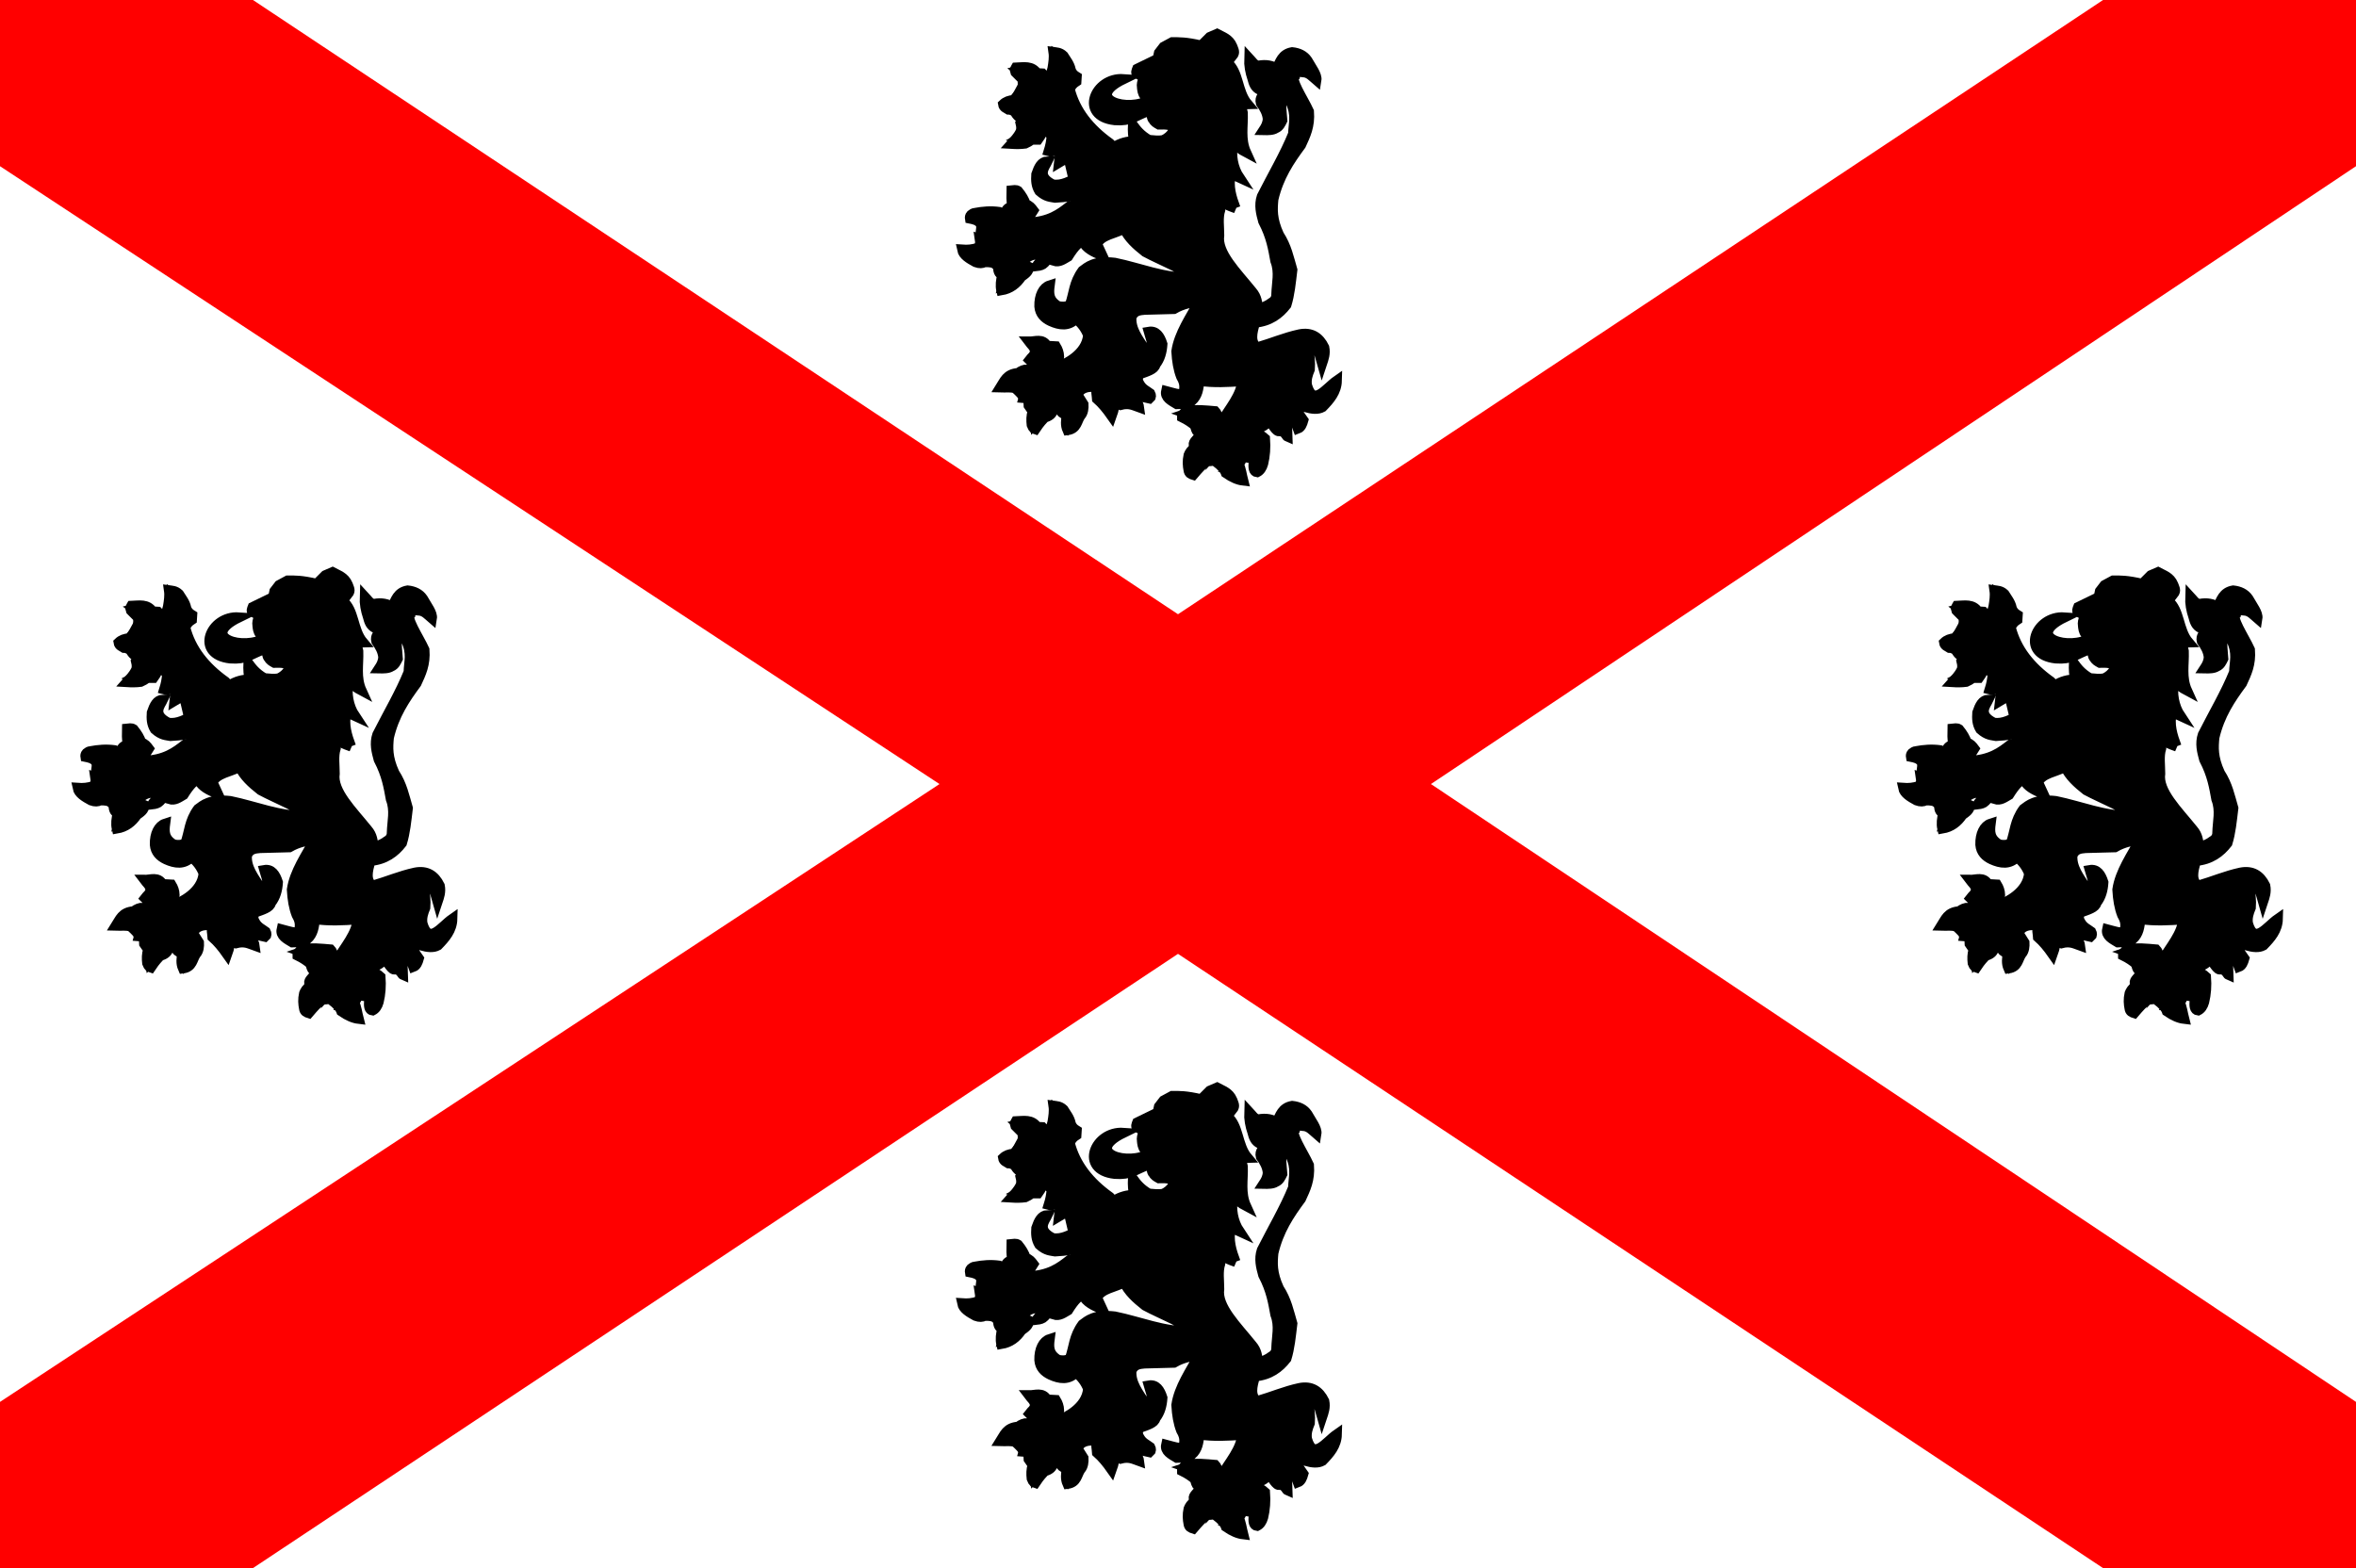 <svg height="217" width="326" xmlns="http://www.w3.org/2000/svg"><path d="m0 0h326v217h-326z" fill="#fff"/><path d="m0 23 130 85.5-130 85.5v23h35l128-85 128 85h35v-23l-128-85.5 128-85.5v-23h-35l-128 85-128-85h-35z" fill="#f00"/><g fill-rule="evenodd" stroke="#000" stroke-width="10.215"><g transform="matrix(.136 0 0 .136 131.207 144.465)"><path d="m292.3 221.7c-4.1-11-7.8-22.2-4.7-35l8.7 4c-6.6-9.9-8.9-23-6.5-34.7 2.7 1.5 8.1 6.4 13.3 9.1-6.1-13.4-2.9-26.9-3.4-40.3l-2-8.7 6.9-.2c-10.9-12.8-8.7-33-20.8-42.3l6.5-8.5c1.4-2.7-.4-5.4-1.3-8.1-3.3-7.8-9.8-9.5-15.5-12.6l-7.4 3.2-8.7 8.7c-15.8-3.7-22.4-3.4-29.6-3.4l-8.7 4.7-4.7 6.1-1.3 6.1-20.8 10.1c-.8 2.1-2.2 4.5.7 5.4 2.3 1 4.6 2.2 5.6 5-1.3 2.8-2 5.6-1.5 8.4.3 3 .6 6.1 2.7 8.7 23.8-6 15.9-8.5 25-8.8 5.2.2 7.1.7 9.4 3.4l1.4 5.4c-3.9-.6-7.8-.2-11.6-2.5-7.2-.6-12.7 2.7-18.2 6.1-22.8 14.3-69.2-.3-27.5-20.6-29.4-2-45.6 37.8-8.8 41.8 16.6 1.2 19.8-4.2 34-9.2 4.2 1.1 3.1 8.1 5 8.4 1 2.6 3.5 3.9 5.8 5.2 7.6-.3 13.7.4 15.1 3.2 1.3 2.1.5 3.2-.7 4-2.3 3.9-5.7 6.7-9.9 8.7-4.9.9-9.8.2-14.7-.2-8.7-5.1-12.5-10.2-16.2-15.2-.2 5.9-.2 13.1 2.1 16.5-7.7-.1-14.9 1.8-21.4 6.1-12.7 7.7-25.2 19.7-36.1 30.3-8.4 4-16.5 9.1-26.1 7.6-17.1-8.6-8.1-17.8-5.4-23.5-6.3.3-8.9 5.9-11.4 13.2-.4 6.1-.3 11.4 3.1 17 7 6.3 11.6 5.9 16.1 6.8 10.9-.5 20.9-2.3 30.5-4.7-6.9 3.9-9.1 6-9.7 8.7 24.2 3.8 33.6-4.9 50.4-7.4-3.5 5-9 10.4-8.5 14.8 28.3 1.5 50.1-11.6 59.1-13.9-3.7 4-7.1 7.9-3.4 10.1 12.2.3 27.7-10.6 31-13.7 10.2 4.8 21 12.4 34.3 16.8z"/><path d="m232 113.5c-5.9-.2-12.1-.2-20.7 4.4 1.5 1.4 3.1 3.6 5 3.4h5.5c6.3-1.8 9.2-4.5 10.1-7.7z"/><path d="m225.9 109.1-10.1-.7c-9.9 5.1-19.4 10.2-30.9 11.1-18.4.8-38.3-10.7-16.5-26.1-31.5 12.2-19.9 38.9 13.4 35 21.5-9 29.4-12.9 44-19.3z"/><path d="m164.4 155.7c-20.8-14.8-35.1-32.8-40.7-54.8 1.1-3.4 3.4-6 6.7-8.1l.3-4.7c-2.8-1.7-5.1-3.9-6.1-7.4-1.1-5.4-4.6-9.6-7.4-14.1-3.7-3.5-7.3-3.3-10.1-3.7.8 5.5-.1 11-1 16.5-1 4.6-2.7 8.3-5 11.1l5.7 8.1.8 3.7-8.4-.3c-1.6-1.3-1.3-2.9-1.4-4.5l1.7-6.4c0-2.7-1.9-4.5-3.7-6.4l-5.4-.3c-5.3-7.9-13.6-6-21.5-5.7-.6 1.1-1.7 1.8-.6 4.7l7.4 7.4.3 11.4c2.3 2.2 5.1 4 10.1 4 3.1 5.5 1.3 6.7-2.4 6.4-3.4-.6-3.6-3.8-5-6.1-3.6-1.4-5.3-1.4-6.7-1l-5.4 6.1c-4.7.6-7.9 1.6-10.8 4.4.5 3.4 3.4 4 5.5 5.4 2.5 0 4.5 1.1 6.6 2.4.8 1.9 2.3 3.7 4 5.2 4-1.2 7.7-2.1 10.8-1.5 2.9.9 3.3 2.2.3 4-6-.2-7.8 1.7-9.4 3.7.9 3.6.9 6.5 0 8.7-3.1 6.1-6.3 8.9-9.4 12.4 4.9.3 9.7.3 14.1-.3 2.3-1.1 4.6-2.1 6.4-4h6.7c1.5-2 2.9-4.4 4.4-7.7 2.7-.3 5-1.6 9.4 3.7-.3 5.5-1.4 10.7-3 15.8 4.2 1.2 7.5-1.3 10.8-4 1.3 6.1.3 10.1-.3 15.5 4.9-3 8.3-4 10.1-3l3.7 15.8c13.3-7.6 24.7-23.8 38-32.3z"/><path d="m109.6 82.4c3.7-1.3 7.4-1.4 11.1-.4v-3.2c-2.5-5.5-5.9-9.8-10.3-12.6.3 5.5.6 11-.8 16.1z" fill="#fff"/><path d="m85.9 85.4c-2.4 3.1-5.4 3.8-8.2 4.7-1.2-3.2-3.3-5.9-6.2-8.2 2.5-.6 5.1-1.1 8.6-.3 2.2.7 4.6.6 5.9 3.9z" fill="#fff"/><path d="m66.4 114.3c-1 1.8-1.5 3.4-.3 4.7-2.2.1-4.4.4-6.6-2.2 1.2-2.2 3.9-2.5 6.9-2.5z" fill="#fff"/><path d="m76.7 145.2c1.8 2 4 3.6 7.1 4.7-2.1 1.4-4.1 2.9-6.6 3-2 .8-4.3.2-6.7-.8 3.2-1.7 4.7-4.3 6.2-6.9z" fill="#fff"/><path d="m276.7 222.7c-4.8-5.8-11-9.7-17.6-13.3-13.6 11-29.8 16.8-46 17.6 2.2-2.9 5.9-5.4 6.4-10-16.3 6.8-34.6 11.2-55.4 10.8.6-4.4 2.9-8.9 5.2-13.3-11.6 3.1-23.6 6.1-45.3 4.9-10.5 8.2-21 16.4-43.7 17.1-2-.5-1-2.5-.5-4.3 2.9-1.5 4.8-5 6.8-8.2-2-2.7-4-5.2-7.7-6.2-1.4-4.5-4.2-9.1-7.9-13.6-2.4-1.5-4.2-.7-6.6-.5-.1 5.2-.4 10.4.8 15.7-3.2 1.6-5.8 2.6-6.8 6 2.2 3.2 4.6 6.2 8.6 8.1.5 2.2 1.3 4.6-.3 5.9-3.6 1.9-7.3 2.2-10.9.5-.2-5.1 3.4-11.6-3.8-14.3-8.8-1.2-16.9-.5-24.7 1-1.7 0-3 1.1-4.2 2-1.1 1.2-1.2 2.5-1 3.7 4 .8 8 1.7 10.7 5.2 1.5 3.7.4 5.6.1 8.9l4.1 1.9 5.6-.2c5.2 2.9 2.7 5.7.5 8.6-4.8-1.1-7.9-2.2-10.9-3.3.7 4.4-.3 6.8-1.9 8.6-5.4 1.9-10.8 2.3-16.2 1.9 1.1 5.7 7.4 9.3 13.8 12.8 4 1.5 6.8 1.2 9 0 5.3-.3 9.3.4 11.4 2.4.4-3 .3-6 2.4-9 2.6-1.4 4.5-.8 6.2.5.3 5-3.5 7.6-6.2 10.9.1 3.7.6 7.1 4.3 8.1-1.5 5.6-2.1 11-1 15.7 9-1.5 15.5-6.5 20.4-13.8 3.7-2.7 7.8-5.1 7.6-10-3.6-1.6-7.4-3.2-6.2-5.7 5.8-6.1 12.1-8 18.9-6.5 1.7 6-2.8 7.8-4.8 11.4 3.4-.4 6.2-1.2 7.8-3 5.1-6 10.6-11.4 17.1-15.2 1.9.6 2.7 1.9 1.9 4.3l-9.2 8.6c5.6 1.7 9.7-1.7 14.4-4.4 6.3-10.1 11.8-16 15.4-14.9 3 6.5 10.7 10.4 19.5 13.8l-5.4-11.7c4.3-9.3 18.3-10.5 27.6-15.7 4.2 9.3 12.4 16.7 21.4 23.8 16.2 8.8 43.7 18.9 45.6 26.2-26.7.5-51.1-10-76.6-15.2-20.7-2.4-27.6 4.3-32.8 8.1-9.1 12.4-8.6 23.2-12.8 34.7-4 2.4-7.9 2.1-11.9 1.4-10.1-6-9.7-13.4-8.7-21.2-6.6 2.1-10.8 10.3-10.5 21.4.6 7.5 5.1 12 11.5 15 9.3 4.2 18.2 5.4 25.7-2.4 5.7 4.4 9.8 10 12.4 16.6-1.6 19.7-23.6 29.4-29.5 31.9-2-3.3-.5-6.7 0-10-.1-4-1.4-7.4-3.3-10.5l-9-.5c-4.5-7.9-12-4.2-18.5-4.3 2.3 3.1 5.7 5.3 6.3 10-.8 4.7-3.7 5.9-5.7 8.6 6.6 6.4 10 9.9 12.1 12.3 1.1 4.3-1.2 3.8-2.6 4.2-2.9 2.2-7.6-4.4-11.4-6.7-3.2-.2-6.4 1.1-9.6 3.6-11.8.8-14.1 8.4-18.1 14.7 5.5.2 11.1-.8 15.4 1 4 3.7 8 7.3 7.6 9.7 4.1.4 7.1-1.4 9.4-5 5.1-.5 6.5.7 6.7 2.4-6.3 3.1-11.2 6.4-10.5 10l4.3 6.2c-1.6 4.6-1.5 9.2-1 13.8 1.6 4.2 2.7 3.9 3.8 4.3 5.1-7.6 6.9-8.9 9.5-11.9 8.9-2.2 10.3-8.7 7.6-17.6 2.3-5.1 6.4-4.4 10.5-3.8.4 4.9-.3 9.8-2.2 14.8 2.2 2.9 3.4 3 6.5 3.7-.8 5.6-1.6 10.6.7 15.8 9.8-1.3 9.5-9.4 13.3-14.7 2.9-3.1 3.2-8.1 3-11.6l-6.1-9.7c3.5-7.6 11.1-9 20.4-7.6-2.3 4-.7 7.9-.5 11.9 5.1 4.5 10 10.4 14.7 17.1 1.1-3.3 2.9-6 2.4-10.5-4.2-5.1-8.2-10-7.1-13.3.3-7.6 4.4-7.8 7.1-10.5-1.4 4.9-.9 9.8 0 14.7.2 4 2.4 6.8 6.7 8.6 8.9-2.4 13.6.5 19 2.4-.5-4-3.6-7.4-8.1-10.5-7.5-2.6-5.8-7-6.7-10.9-.6-5.5.8-6.3 1.4-9 3.6 3.5 3.7 9.7 5.2 14.7 9.1 5 13.8 5.5 19 6.7 1.6-1.3 1.6-3.1.5-5.2-3.6-2.7-7.7-4.3-10.5-9-3.5-5.3-1.7-7.7-.5-10.5 7.6-2.7 15.6-5 16.3-9.8 4.8-5.9 6.6-13.2 7.1-20.9-2.6-8.1-6.4-13.8-13.9-12.5 1.4 5.1 3.9 10.1 2.9 15.2 1.3 7.4-2.8 8.7-5.7 11.4.4-3 .4-6-1-8.6-6.7-10.5-14.8-20.6-13.8-32.8 2.7-6.7 8-7.1 13.3-7.6l29.9-.8c9.4-5.5 17.6-6.3 26.2-8.6-9.4 17.1-21.1 33.8-23.7 51.7.5 9.8 2 18.5 4.8 25.7 5 8.4 2.8 12 2.9 17.1-4.4 2.1-11.5-.7-18.1-2.4-1.5 6.6 5.1 9.8 10.9 13.3 9.6-.2 12.1-1.8 15.2-3.3 5.9-5.1 7-12.6 7.6-20.4 14.7 2.1 28.8 1.3 43.5.3-.5 14.1-13.1 28.2-21.4 42.3-2.9.7-5.3.7-5.5-2.2l1.4-3.3c.6-2.6-.3-4.5-1.9-6.2-9.7-.8-19.3-2.1-29.9.1-2.1 2-3.9 4-3.8 6 5.9 2.9 10.1 5.8 13.3 8.7.6 2.7 1.3 5.3 2.9 6.7l10 1.4c1.1 2.7 1.6 5.4 1 8.1-4.3 0-8-1.5-11.9-2.9-2.2 2.6-5.3 5.1-1.9 8.6-4.4 3-5.7 5.6-6.7 8.1-1.3 5.9-.9 10.7 0 15.2.4 3.3 2.6 4.1 4.8 4.8 5.3-6.2 10-11.4 10.9-10.9 3.7-4.2 6.2-2.8 9-3.3 1.5-4.7 1.7-11.4 5.2-12.8 1.9.2 4.1-.2 3.8 4.3-3.9 3.2-4.4 6.3-5.7 9.5 5.2 4 8.8 7.8 10 11.4 6.6 4.6 12.4 7 17.6 7.6-1.5-5.8-2-11.3-4.8-17.6 3.7-2 2.9-4.7 3.3-7.1-.7-2.2-1.5-4.5-5.2-7.6-2.2.7-2.4-2-2.9-4.3 4.6-3.4 7.1-1.4 9.5.5 1.2 2.2 1.5 4 1.4 5.7-1.5 2.2-.6 4.4.5 6.7 3.3.6 7-.1 9 4.3-.9 6.3-.2 10.5 3.3 10.9 3-1.5 5-4.4 6.2-8.6 2-8.1 2.6-16.7 1.9-25.7-2.8-2.6-5.9-4.7-10.5-3.8-2.3-2.7-1.1-4.9 2.9-6.7 6.2-1.1 8.6-4.4 11.9-7.1 3 2.5 7.4 11.6 10.4 10 5.7.2 6.9 5.2 8.1 5.7l-.4-11.4c-5.6-4.1-10.1-9.1-8.6-18.1l10.5 10.9c7.2.6 7.3 6.1 9 10.5 3.3-1.2 4.6-4.7 5.7-8.6-5.2-7.3-10.2-14.7-12.4-22.8-1.8-7.5 2-6.8 3.8-9 1.3 8.9 5.1 15 10.9 18.5 6.5 1.9 12.4 2.6 17.1 0 7.4-7.6 14.4-15.5 14.7-27.1-11.1 7.7-23.9 27.4-30.4 4.8-1-5.9.8-11.1 2.9-16.2.6-7.2-.3-14.7-1.9-22.3 4.2.1 7.6 2.5 10.9 5.2 1.5 3.4 2.3 7.5 3.4 11.3 1.7-5.1 3.6-10.1 2.3-16.5-5.2-10.6-13.2-15.7-25.2-13.3-15.2 3.3-27.6 8.8-43.1 13.3-7.3-5.2-5.4-14.7-2.1-25.2 14.9-1.4 24.5-8.6 31.9-18.1 3.3-10.7 4.4-22.3 6-35.6-3.5-11.9-5.8-23.8-13.6-35.7-7.4-16.1-6.6-26.2-5.7-36.1 5.4-23.2 16.5-39.5 28.1-55.2 4.5-9.8 9.3-19.3 8.1-34.2-5.9-13-20.2-33.6-14.1-36.6 1.1-5.3 4.6-3.5 7.9-3.3 6.2.1 9.7 4.6 13.8 8.1.9-5.4-5-12.7-9.2-20.2-3.5-5.1-8.9-7.6-15.5-8.3-10.3 1.8-12.2 9.8-15.7 16.6-4.8-2.9-10.6-4.4-18.5-2.9-4.2-.2-6.6-4.5-9.5-7.6-.3 7.2 1 14.2 3.3 20.9 1.2 4.6 2.5 9 7.6 11.4l5.7 1.9c-2.1 3.5-6.3 5.5-4.8 11.4 3.7 5 6.6 10.3 7.1 16.2-.3 4.9-2.2 8.2-4.3 11.4 4.7.1 9.4.1 12.4-1.9 3.7-1.5 5.1-4.9 6.7-8.1-.5-7.8-2-15.5 0-23.3 4.2-.8 6.6 1.1 8.1 4.3 6.7 13.6 3.1 22.4 2.9 32.8-8.6 21.2-21.2 42.5-31.9 63.7-3 9-.8 17.1 1.4 25.2 8.3 15.9 10.1 28 12.4 40.4 4.5 11.6 1.3 22.6 1 33.8.1 4-1.7 6.8-4.8 8.6-3.9 3-8.5 5-13.8 6.2-.9-5.9-1-11.7-6.2-17.6-15.5-19.3-36-39-33.3-57.1 0-8.7-1.5-17.8 1-25.7z"/><g fill="#fff"><path d="m68.2 207c-1.2 3.2-1.1 6.5 1 9.7 2.7 1.4 4.5.1 6.7-.2-1.6-3.6-3.5-7.1-7.6-9.5z"/><path d="m27.3 229.3c3.6-2 7.3-3.5 10.9-1.7.1 2.3 0 4.6-2.4 5.7-2.4-3-5.5-3.6-8.6-4z"/><path d="m21.2 265.9c3.3 2.9 6.9 5.4 12.1 5.2 0-2 .2-4-2.9-5.9l-9.3.7z"/><path d="m59 289.2c.1 3.9-1.6 6.9-2.6 10.2 5-2.2 9.7-4.9 12.8-10.2-3.4 1-6.8 1.5-10.2 0z"/><path d="m88.2 358.4c-.7 3.1 1.9 5.6 4.3 8.1l4.3-5.9c-1.9-2.3-4.7-3-8.6-2.1z"/><path d="m70.6 392.9c-4.5.3-8.4 2.1-11.6 6.2 4.7-.1 8.6.9 11.4 3.3 1-2.9 1.8-5.9.2-9.5z"/><path d="m88 429c-1.8 4.2-.9 8.4-.2 12.6 2.5-2.6 5.1-5.1 6.4-9.5-2.1.4-4.1-1-6.2-3.1z"/><path d="m124.1 430.7c1.3.8 3.5.7 7.4-1-.7 4.9-3.7 8.7-6.9 12.4-.7-3.8-3.2-7.6-.5-11.4z"/><path d="m257.2 428.8c-5.7-1-10.3.4-14.7 1.9 5.8 2 7 4 9.3 5.9 3.9-2.2 4.7-5 5.5-7.8z"/><path d="m250.1 469.2c-2 5.3-2.6 10.3-1.4 15 3.4-2.7 6.1-5.8 6.9-9.7-.3-1.7-2.6-3.5-5.5-5.2z"/><path d="m284.3 484.9c2.1-2.9 4.7-4 8.1-3.1 1.7 4 3.1 8 2.9 11.4-4.4-1.2-7.8-4.6-10.9-8.3z"/><path d="m312.1 474 1.5-2.1c.8 0 2.7-1.9 4.2-2.4.3 4.6-.3 8.6-1.9 11.9-1.3.5-2.5-4.4-3.8-7.4z"/><path d="m220.1 75.5c1.6-3.2 15.1-2.4 15-1.9 4 1.3 4.3 4.1 5 6.7l.5 3.1-1.7-1.9c-1.4 1.3-3.4 1.4-5.2 1.7l-2.1.2c-2.6-1.9-3.9-4.6-5-7.4-2.8 0-4.4-.3-6.4-.5z"/></g></g><g transform="matrix(.136 0 0 .136 8.817 73.137)"><path d="m292.3 221.7c-4.1-11-7.8-22.2-4.7-35l8.7 4c-6.6-9.9-8.9-23-6.5-34.7 2.7 1.5 8.1 6.4 13.3 9.1-6.1-13.4-2.9-26.9-3.4-40.3l-2-8.7 6.9-.2c-10.9-12.8-8.7-33-20.8-42.3l6.5-8.5c1.4-2.7-.4-5.4-1.3-8.1-3.3-7.8-9.8-9.5-15.5-12.6l-7.4 3.2-8.7 8.7c-15.8-3.7-22.4-3.4-29.6-3.4l-8.7 4.7-4.7 6.1-1.3 6.1-20.8 10.1c-.8 2.1-2.2 4.5.7 5.4 2.3 1 4.6 2.2 5.6 5-1.3 2.8-2 5.6-1.5 8.4.3 3 .6 6.1 2.7 8.7 23.8-6 15.9-8.5 25-8.8 5.2.2 7.1.7 9.4 3.4l1.4 5.4c-3.9-.6-7.8-.2-11.6-2.5-7.2-.6-12.7 2.7-18.2 6.1-22.8 14.3-69.2-.3-27.5-20.6-29.4-2-45.6 37.8-8.8 41.8 16.6 1.2 19.8-4.2 34-9.2 4.2 1.1 3.1 8.1 5 8.4 1 2.6 3.5 3.9 5.8 5.2 7.6-.3 13.7.4 15.1 3.2 1.3 2.1.5 3.2-.7 4-2.3 3.9-5.7 6.7-9.9 8.7-4.9.9-9.8.2-14.7-.2-8.7-5.1-12.5-10.2-16.2-15.2-.2 5.9-.2 13.1 2.1 16.5-7.7-.1-14.9 1.8-21.4 6.1-12.7 7.7-25.2 19.7-36.1 30.3-8.4 4-16.5 9.1-26.1 7.6-17.1-8.6-8.1-17.8-5.4-23.5-6.3.3-8.9 5.9-11.4 13.2-.4 6.1-.3 11.4 3.1 17 7 6.3 11.6 5.9 16.1 6.8 10.9-.5 20.9-2.3 30.5-4.7-6.9 3.9-9.1 6-9.7 8.7 24.2 3.8 33.6-4.9 50.4-7.4-3.5 5-9 10.4-8.5 14.8 28.3 1.5 50.1-11.6 59.1-13.9-3.7 4-7.1 7.9-3.4 10.1 12.2.3 27.7-10.6 31-13.7 10.2 4.8 21 12.4 34.3 16.8z"/><path d="m232 113.5c-5.9-.2-12.1-.2-20.7 4.4 1.5 1.4 3.1 3.6 5 3.4h5.5c6.3-1.8 9.2-4.5 10.1-7.7z"/><path d="m225.9 109.1-10.1-.7c-9.9 5.1-19.4 10.2-30.9 11.1-18.4.8-38.3-10.7-16.5-26.1-31.5 12.2-19.9 38.9 13.4 35 21.5-9 29.4-12.9 44-19.3z"/><path d="m164.4 155.7c-20.8-14.8-35.1-32.8-40.7-54.8 1.1-3.4 3.4-6 6.7-8.1l.3-4.7c-2.8-1.7-5.1-3.9-6.1-7.4-1.1-5.4-4.6-9.6-7.4-14.1-3.7-3.5-7.3-3.3-10.1-3.7.8 5.5-.1 11-1 16.5-1 4.6-2.7 8.3-5 11.1l5.7 8.1.8 3.7-8.4-.3c-1.6-1.3-1.3-2.9-1.4-4.5l1.7-6.4c0-2.7-1.9-4.5-3.7-6.4l-5.4-.3c-5.3-7.9-13.6-6-21.5-5.7-.6 1.1-1.7 1.8-.6 4.7l7.4 7.4.3 11.4c2.3 2.2 5.1 4 10.1 4 3.1 5.5 1.3 6.7-2.4 6.4-3.4-.6-3.6-3.8-5-6.1-3.6-1.4-5.3-1.4-6.7-1l-5.4 6.1c-4.7.6-7.9 1.6-10.8 4.4.5 3.4 3.4 4 5.5 5.4 2.5 0 4.5 1.1 6.6 2.4.8 1.9 2.3 3.7 4 5.2 4-1.2 7.7-2.1 10.8-1.5 2.9.9 3.3 2.2.3 4-6-.2-7.8 1.7-9.4 3.7.9 3.6.9 6.5 0 8.7-3.1 6.1-6.3 8.9-9.4 12.4 4.9.3 9.7.3 14.1-.3 2.3-1.1 4.6-2.1 6.4-4h6.7c1.5-2 2.9-4.4 4.4-7.7 2.7-.3 5-1.6 9.4 3.7-.3 5.5-1.4 10.7-3 15.8 4.2 1.2 7.5-1.3 10.8-4 1.3 6.1.3 10.1-.3 15.5 4.9-3 8.3-4 10.1-3l3.7 15.8c13.3-7.6 24.7-23.8 38-32.3z"/><path d="m109.6 82.4c3.7-1.3 7.4-1.4 11.1-.4v-3.2c-2.5-5.5-5.9-9.8-10.3-12.6.3 5.5.6 11-.8 16.1z" fill="#fff"/><path d="m85.9 85.4c-2.4 3.1-5.4 3.8-8.2 4.7-1.2-3.2-3.3-5.9-6.2-8.2 2.5-.6 5.1-1.1 8.6-.3 2.2.7 4.6.6 5.9 3.9z" fill="#fff"/><path d="m66.4 114.3c-1 1.8-1.5 3.4-.3 4.7-2.2.1-4.4.4-6.6-2.2 1.2-2.2 3.9-2.5 6.9-2.5z" fill="#fff"/><path d="m76.7 145.2c1.8 2 4 3.6 7.1 4.7-2.1 1.4-4.1 2.9-6.6 3-2 .8-4.3.2-6.7-.8 3.2-1.7 4.7-4.3 6.2-6.9z" fill="#fff"/><path d="m276.7 222.7c-4.8-5.8-11-9.7-17.6-13.3-13.6 11-29.8 16.8-46 17.6 2.2-2.9 5.9-5.4 6.4-10-16.3 6.8-34.6 11.2-55.4 10.8.6-4.4 2.9-8.9 5.2-13.3-11.6 3.1-23.6 6.1-45.3 4.9-10.5 8.2-21 16.4-43.7 17.1-2-.5-1-2.5-.5-4.3 2.9-1.5 4.8-5 6.8-8.2-2-2.7-4-5.2-7.7-6.2-1.4-4.5-4.2-9.1-7.9-13.6-2.4-1.5-4.2-.7-6.6-.5-.1 5.2-.4 10.4.8 15.7-3.2 1.6-5.8 2.6-6.8 6 2.2 3.2 4.6 6.2 8.6 8.1.5 2.2 1.3 4.6-.3 5.9-3.6 1.9-7.3 2.2-10.9.5-.2-5.1 3.4-11.6-3.8-14.3-8.8-1.2-16.9-.5-24.7 1-1.7 0-3 1.1-4.2 2-1.1 1.2-1.2 2.5-1 3.7 4 .8 8 1.7 10.7 5.2 1.5 3.7.4 5.6.1 8.9l4.1 1.9 5.6-.2c5.2 2.9 2.7 5.7.5 8.6-4.8-1.1-7.9-2.2-10.9-3.3.7 4.4-.3 6.8-1.9 8.6-5.4 1.9-10.8 2.3-16.2 1.9 1.1 5.7 7.4 9.3 13.8 12.8 4 1.5 6.8 1.2 9 0 5.3-.3 9.3.4 11.4 2.4.4-3 .3-6 2.4-9 2.6-1.4 4.5-.8 6.2.5.3 5-3.5 7.6-6.2 10.9.1 3.7.6 7.1 4.3 8.1-1.5 5.6-2.1 11-1 15.7 9-1.5 15.5-6.5 20.4-13.8 3.7-2.7 7.8-5.1 7.6-10-3.6-1.6-7.4-3.2-6.2-5.7 5.8-6.1 12.1-8 18.9-6.5 1.7 6-2.8 7.8-4.8 11.4 3.4-.4 6.2-1.2 7.8-3 5.1-6 10.6-11.4 17.1-15.2 1.9.6 2.7 1.9 1.9 4.3l-9.2 8.6c5.6 1.7 9.7-1.7 14.4-4.4 6.3-10.1 11.8-16 15.4-14.9 3 6.5 10.7 10.4 19.5 13.8l-5.4-11.7c4.3-9.3 18.3-10.5 27.6-15.7 4.2 9.3 12.4 16.7 21.4 23.8 16.2 8.8 43.7 18.9 45.6 26.2-26.7.5-51.1-10-76.6-15.2-20.7-2.4-27.6 4.3-32.8 8.1-9.1 12.4-8.6 23.2-12.8 34.7-4 2.4-7.9 2.1-11.9 1.4-10.1-6-9.7-13.4-8.7-21.2-6.6 2.1-10.8 10.3-10.5 21.4.6 7.5 5.1 12 11.5 15 9.3 4.2 18.2 5.4 25.7-2.4 5.7 4.4 9.8 10 12.4 16.6-1.6 19.7-23.6 29.4-29.5 31.9-2-3.3-.5-6.7 0-10-.1-4-1.4-7.4-3.3-10.5l-9-.5c-4.5-7.9-12-4.2-18.5-4.3 2.3 3.1 5.7 5.3 6.3 10-.8 4.7-3.7 5.9-5.7 8.6 6.6 6.4 10 9.9 12.1 12.3 1.1 4.3-1.2 3.8-2.6 4.2-2.9 2.2-7.6-4.4-11.4-6.7-3.2-.2-6.4 1.1-9.6 3.6-11.8.8-14.1 8.4-18.1 14.7 5.5.2 11.1-.8 15.4 1 4 3.7 8 7.3 7.6 9.7 4.1.4 7.1-1.4 9.4-5 5.1-.5 6.5.7 6.7 2.4-6.3 3.1-11.2 6.4-10.5 10l4.3 6.2c-1.6 4.6-1.5 9.2-1 13.8 1.6 4.2 2.7 3.9 3.8 4.3 5.1-7.6 6.9-8.9 9.5-11.9 8.9-2.2 10.3-8.7 7.6-17.6 2.3-5.1 6.4-4.4 10.5-3.8.4 4.9-.3 9.8-2.2 14.8 2.2 2.9 3.4 3 6.5 3.7-.8 5.6-1.6 10.6.7 15.8 9.8-1.3 9.5-9.4 13.3-14.7 2.9-3.1 3.2-8.1 3-11.6l-6.1-9.7c3.5-7.6 11.1-9 20.4-7.6-2.3 4-.7 7.9-.5 11.9 5.1 4.5 10 10.4 14.7 17.1 1.1-3.3 2.9-6 2.4-10.5-4.2-5.1-8.2-10-7.1-13.3.3-7.6 4.4-7.8 7.1-10.5-1.4 4.9-.9 9.8 0 14.7.2 4 2.4 6.8 6.7 8.6 8.9-2.4 13.6.5 19 2.4-.5-4-3.6-7.4-8.1-10.5-7.5-2.6-5.8-7-6.7-10.9-.6-5.5.8-6.3 1.4-9 3.6 3.5 3.7 9.7 5.2 14.7 9.1 5 13.8 5.5 19 6.7 1.6-1.3 1.6-3.1.5-5.2-3.6-2.7-7.7-4.3-10.5-9-3.5-5.3-1.7-7.7-.5-10.5 7.6-2.7 15.6-5 16.3-9.8 4.8-5.9 6.6-13.2 7.1-20.9-2.6-8.1-6.4-13.8-13.9-12.5 1.4 5.1 3.9 10.1 2.9 15.2 1.3 7.4-2.8 8.7-5.7 11.4.4-3 .4-6-1-8.6-6.7-10.5-14.8-20.6-13.8-32.8 2.7-6.7 8-7.1 13.3-7.6l29.9-.8c9.4-5.5 17.6-6.3 26.2-8.6-9.4 17.1-21.1 33.8-23.7 51.7.5 9.8 2 18.5 4.8 25.7 5 8.4 2.8 12 2.9 17.1-4.4 2.1-11.5-.7-18.1-2.4-1.5 6.6 5.1 9.8 10.9 13.3 9.6-.2 12.1-1.8 15.2-3.3 5.9-5.1 7-12.6 7.6-20.4 14.7 2.1 28.8 1.3 43.5.3-.5 14.1-13.1 28.2-21.4 42.3-2.9.7-5.3.7-5.5-2.2l1.4-3.3c.6-2.6-.3-4.5-1.9-6.2-9.7-.8-19.3-2.1-29.9.1-2.1 2-3.9 4-3.8 6 5.9 2.9 10.1 5.8 13.3 8.7.6 2.7 1.3 5.3 2.9 6.7l10 1.4c1.1 2.7 1.6 5.4 1 8.1-4.3 0-8-1.5-11.9-2.9-2.2 2.6-5.3 5.1-1.9 8.6-4.4 3-5.7 5.6-6.7 8.1-1.3 5.9-.9 10.7 0 15.2.4 3.3 2.6 4.1 4.8 4.8 5.3-6.2 10-11.4 10.9-10.9 3.7-4.2 6.2-2.8 9-3.3 1.5-4.7 1.7-11.4 5.2-12.8 1.9.2 4.1-.2 3.8 4.3-3.9 3.2-4.4 6.3-5.7 9.5 5.2 4 8.8 7.8 10 11.4 6.6 4.6 12.4 7 17.6 7.6-1.5-5.8-2-11.3-4.8-17.6 3.7-2 2.9-4.7 3.3-7.1-.7-2.2-1.5-4.5-5.2-7.6-2.2.7-2.4-2-2.9-4.3 4.6-3.4 7.1-1.4 9.5.5 1.2 2.2 1.5 4 1.4 5.7-1.5 2.2-.6 4.4.5 6.7 3.3.6 7-.1 9 4.3-.9 6.3-.2 10.5 3.3 10.9 3-1.5 5-4.4 6.2-8.6 2-8.1 2.6-16.7 1.9-25.7-2.8-2.6-5.9-4.7-10.5-3.8-2.3-2.7-1.1-4.9 2.9-6.7 6.2-1.1 8.6-4.4 11.9-7.1 3 2.5 7.4 11.6 10.4 10 5.7.2 6.9 5.2 8.1 5.7l-.4-11.4c-5.6-4.1-10.1-9.1-8.6-18.1l10.5 10.9c7.2.6 7.3 6.1 9 10.5 3.3-1.2 4.6-4.7 5.7-8.6-5.2-7.3-10.2-14.7-12.4-22.8-1.8-7.5 2-6.8 3.8-9 1.3 8.9 5.1 15 10.9 18.5 6.5 1.9 12.4 2.6 17.1 0 7.4-7.6 14.4-15.5 14.7-27.1-11.1 7.7-23.9 27.4-30.4 4.8-1-5.9.8-11.1 2.9-16.2.6-7.2-.3-14.7-1.9-22.3 4.2.1 7.6 2.5 10.9 5.2 1.5 3.4 2.3 7.5 3.4 11.3 1.7-5.1 3.6-10.1 2.3-16.5-5.2-10.6-13.2-15.7-25.2-13.3-15.2 3.3-27.6 8.8-43.1 13.3-7.3-5.2-5.4-14.7-2.1-25.2 14.9-1.4 24.5-8.6 31.9-18.1 3.3-10.7 4.4-22.3 6-35.6-3.5-11.9-5.8-23.8-13.6-35.7-7.4-16.1-6.6-26.2-5.7-36.1 5.4-23.2 16.5-39.5 28.1-55.2 4.5-9.8 9.3-19.3 8.1-34.2-5.9-13-20.2-33.6-14.1-36.6 1.1-5.3 4.6-3.5 7.9-3.3 6.2.1 9.7 4.6 13.8 8.1.9-5.4-5-12.7-9.2-20.2-3.5-5.1-8.9-7.6-15.5-8.3-10.3 1.8-12.2 9.8-15.7 16.6-4.8-2.9-10.6-4.4-18.5-2.9-4.2-.2-6.6-4.5-9.5-7.6-.3 7.2 1 14.2 3.3 20.9 1.2 4.6 2.5 9 7.6 11.4l5.7 1.9c-2.1 3.5-6.3 5.5-4.8 11.4 3.7 5 6.6 10.3 7.1 16.2-.3 4.9-2.2 8.2-4.3 11.4 4.7.1 9.4.1 12.4-1.9 3.7-1.5 5.1-4.9 6.7-8.1-.5-7.8-2-15.5 0-23.3 4.2-.8 6.6 1.1 8.1 4.3 6.7 13.6 3.1 22.4 2.9 32.8-8.6 21.2-21.2 42.5-31.9 63.7-3 9-.8 17.1 1.4 25.2 8.3 15.9 10.1 28 12.4 40.4 4.5 11.6 1.3 22.6 1 33.8.1 4-1.7 6.8-4.8 8.6-3.9 3-8.5 5-13.8 6.2-.9-5.9-1-11.7-6.2-17.6-15.5-19.3-36-39-33.3-57.1 0-8.7-1.5-17.8 1-25.7z"/><g fill="#fff"><path d="m68.2 207c-1.2 3.2-1.1 6.5 1 9.7 2.7 1.4 4.5.1 6.7-.2-1.6-3.6-3.5-7.1-7.6-9.5z"/><path d="m27.3 229.3c3.6-2 7.3-3.5 10.9-1.7.1 2.3 0 4.6-2.4 5.7-2.4-3-5.5-3.6-8.6-4z"/><path d="m21.2 265.9c3.3 2.9 6.9 5.4 12.1 5.2 0-2 .2-4-2.9-5.9l-9.3.7z"/><path d="m59 289.2c.1 3.9-1.6 6.9-2.6 10.2 5-2.2 9.7-4.9 12.8-10.2-3.4 1-6.8 1.5-10.2 0z"/><path d="m88.2 358.4c-.7 3.1 1.9 5.6 4.3 8.1l4.3-5.9c-1.9-2.3-4.7-3-8.6-2.1z"/><path d="m70.6 392.9c-4.5.3-8.4 2.1-11.6 6.2 4.7-.1 8.6.9 11.4 3.3 1-2.9 1.8-5.9.2-9.5z"/><path d="m88 429c-1.8 4.2-.9 8.4-.2 12.6 2.5-2.6 5.1-5.1 6.4-9.5-2.1.4-4.1-1-6.2-3.1z"/><path d="m124.1 430.7c1.3.8 3.5.7 7.4-1-.7 4.9-3.7 8.7-6.9 12.4-.7-3.8-3.2-7.6-.5-11.4z"/><path d="m257.2 428.8c-5.7-1-10.3.4-14.7 1.9 5.8 2 7 4 9.3 5.9 3.9-2.2 4.7-5 5.5-7.8z"/><path d="m250.1 469.2c-2 5.3-2.6 10.3-1.4 15 3.4-2.7 6.1-5.8 6.9-9.7-.3-1.7-2.6-3.5-5.5-5.2z"/><path d="m284.3 484.9c2.1-2.9 4.7-4 8.1-3.1 1.7 4 3.1 8 2.9 11.4-4.4-1.2-7.8-4.6-10.9-8.3z"/><path d="m312.1 474 1.5-2.1c.8 0 2.7-1.9 4.2-2.4.3 4.6-.3 8.6-1.9 11.9-1.3.5-2.5-4.4-3.8-7.4z"/><path d="m220.1 75.5c1.6-3.2 15.1-2.4 15-1.9 4 1.3 4.3 4.1 5 6.7l.5 3.1-1.7-1.9c-1.4 1.3-3.4 1.4-5.2 1.7l-2.1.2c-2.6-1.9-3.9-4.6-5-7.4-2.8 0-4.4-.3-6.4-.5z"/></g></g><g transform="matrix(.136 0 0 .136 131.207 -1.35)"><path d="m292.3 221.7c-4.1-11-7.8-22.2-4.7-35l8.7 4c-6.6-9.9-8.9-23-6.5-34.7 2.7 1.5 8.1 6.4 13.3 9.1-6.1-13.4-2.9-26.9-3.4-40.3l-2-8.7 6.9-.2c-10.9-12.8-8.7-33-20.8-42.3l6.5-8.5c1.4-2.7-.4-5.4-1.3-8.1-3.3-7.8-9.8-9.5-15.5-12.6l-7.4 3.2-8.7 8.7c-15.8-3.7-22.4-3.4-29.6-3.4l-8.7 4.7-4.7 6.1-1.3 6.1-20.8 10.1c-.8 2.1-2.2 4.5.7 5.4 2.3 1 4.6 2.2 5.6 5-1.3 2.8-2 5.6-1.5 8.4.3 3 .6 6.1 2.7 8.7 23.8-6 15.9-8.5 25-8.8 5.2.2 7.1.7 9.4 3.4l1.4 5.4c-3.9-.6-7.8-.2-11.6-2.5-7.2-.6-12.7 2.7-18.2 6.1-22.8 14.3-69.2-.3-27.5-20.6-29.4-2-45.6 37.8-8.8 41.8 16.6 1.2 19.8-4.2 34-9.2 4.2 1.1 3.1 8.1 5 8.4 1 2.6 3.5 3.9 5.8 5.2 7.6-.3 13.7.4 15.1 3.2 1.3 2.1.5 3.2-.7 4-2.3 3.9-5.7 6.7-9.9 8.7-4.9.9-9.8.2-14.7-.2-8.7-5.1-12.5-10.2-16.2-15.2-.2 5.9-.2 13.1 2.1 16.5-7.7-.1-14.9 1.8-21.4 6.1-12.7 7.7-25.2 19.7-36.1 30.3-8.4 4-16.5 9.1-26.1 7.6-17.1-8.6-8.1-17.8-5.4-23.5-6.3.3-8.9 5.9-11.4 13.2-.4 6.1-.3 11.4 3.1 17 7 6.3 11.6 5.9 16.1 6.8 10.9-.5 20.9-2.3 30.5-4.7-6.9 3.9-9.1 6-9.7 8.7 24.2 3.8 33.6-4.9 50.4-7.4-3.5 5-9 10.4-8.5 14.8 28.3 1.5 50.1-11.6 59.1-13.9-3.7 4-7.1 7.9-3.4 10.1 12.2.3 27.7-10.6 31-13.7 10.2 4.8 21 12.4 34.3 16.8z"/><path d="m232 113.5c-5.9-.2-12.1-.2-20.7 4.4 1.5 1.4 3.1 3.6 5 3.4h5.5c6.3-1.8 9.2-4.5 10.1-7.7z"/><path d="m225.9 109.1-10.1-.7c-9.9 5.1-19.4 10.2-30.9 11.1-18.4.8-38.3-10.7-16.5-26.1-31.5 12.2-19.9 38.9 13.4 35 21.5-9 29.4-12.9 44-19.3z"/><path d="m164.4 155.7c-20.8-14.8-35.1-32.8-40.7-54.8 1.1-3.4 3.4-6 6.7-8.1l.3-4.7c-2.8-1.7-5.1-3.9-6.1-7.4-1.1-5.4-4.6-9.6-7.4-14.1-3.7-3.5-7.3-3.3-10.1-3.7.8 5.5-.1 11-1 16.5-1 4.6-2.7 8.3-5 11.1l5.7 8.1.8 3.7-8.4-.3c-1.6-1.3-1.3-2.9-1.4-4.5l1.7-6.4c0-2.7-1.9-4.5-3.7-6.4l-5.4-.3c-5.3-7.9-13.6-6-21.5-5.7-.6 1.1-1.7 1.8-.6 4.7l7.4 7.4.3 11.4c2.3 2.2 5.1 4 10.1 4 3.1 5.5 1.3 6.7-2.4 6.4-3.4-.6-3.6-3.8-5-6.1-3.6-1.4-5.3-1.4-6.7-1l-5.4 6.1c-4.7.6-7.9 1.6-10.8 4.4.5 3.4 3.4 4 5.5 5.4 2.5 0 4.5 1.1 6.6 2.4.8 1.9 2.3 3.7 4 5.2 4-1.2 7.7-2.1 10.8-1.5 2.9.9 3.3 2.2.3 4-6-.2-7.8 1.7-9.4 3.7.9 3.6.9 6.5 0 8.7-3.1 6.1-6.3 8.9-9.4 12.4 4.9.3 9.7.3 14.1-.3 2.3-1.1 4.6-2.1 6.4-4h6.7c1.5-2 2.9-4.4 4.4-7.7 2.7-.3 5-1.6 9.4 3.7-.3 5.5-1.4 10.7-3 15.8 4.2 1.2 7.5-1.3 10.8-4 1.3 6.1.3 10.1-.3 15.5 4.9-3 8.3-4 10.1-3l3.7 15.8c13.3-7.6 24.7-23.8 38-32.3z"/><path d="m109.6 82.4c3.7-1.3 7.4-1.4 11.1-.4v-3.2c-2.5-5.5-5.9-9.8-10.3-12.6.3 5.5.6 11-.8 16.1z" fill="#fff"/><path d="m85.9 85.4c-2.4 3.1-5.4 3.8-8.2 4.7-1.2-3.2-3.3-5.9-6.2-8.2 2.5-.6 5.1-1.1 8.6-.3 2.2.7 4.6.6 5.9 3.9z" fill="#fff"/><path d="m66.4 114.3c-1 1.8-1.5 3.4-.3 4.7-2.2.1-4.4.4-6.6-2.2 1.2-2.2 3.9-2.5 6.9-2.5z" fill="#fff"/><path d="m76.7 145.2c1.8 2 4 3.6 7.1 4.7-2.1 1.4-4.1 2.9-6.6 3-2 .8-4.3.2-6.7-.8 3.2-1.7 4.7-4.3 6.2-6.9z" fill="#fff"/><path d="m276.7 222.7c-4.8-5.8-11-9.7-17.6-13.3-13.6 11-29.8 16.8-46 17.6 2.2-2.9 5.9-5.4 6.4-10-16.3 6.8-34.6 11.2-55.4 10.8.6-4.4 2.9-8.9 5.2-13.3-11.6 3.1-23.6 6.1-45.3 4.9-10.5 8.2-21 16.4-43.7 17.1-2-.5-1-2.5-.5-4.3 2.9-1.5 4.8-5 6.8-8.2-2-2.7-4-5.2-7.7-6.2-1.4-4.5-4.2-9.1-7.9-13.6-2.4-1.5-4.2-.7-6.6-.5-.1 5.2-.4 10.4.8 15.7-3.2 1.6-5.8 2.6-6.8 6 2.2 3.2 4.6 6.2 8.6 8.1.5 2.2 1.3 4.6-.3 5.9-3.6 1.9-7.3 2.2-10.9.5-.2-5.1 3.4-11.6-3.8-14.3-8.8-1.2-16.9-.5-24.7 1-1.7 0-3 1.1-4.2 2-1.1 1.2-1.2 2.5-1 3.7 4 .8 8 1.7 10.7 5.2 1.5 3.7.4 5.6.1 8.9l4.1 1.9 5.6-.2c5.2 2.9 2.7 5.7.5 8.6-4.8-1.1-7.9-2.2-10.9-3.3.7 4.4-.3 6.8-1.9 8.6-5.4 1.9-10.8 2.3-16.2 1.9 1.1 5.7 7.4 9.3 13.8 12.8 4 1.5 6.8 1.2 9 0 5.3-.3 9.3.4 11.4 2.4.4-3 .3-6 2.4-9 2.6-1.4 4.5-.8 6.2.5.3 5-3.5 7.6-6.2 10.9.1 3.7.6 7.1 4.3 8.1-1.5 5.6-2.1 11-1 15.7 9-1.5 15.5-6.5 20.4-13.8 3.7-2.7 7.8-5.1 7.6-10-3.6-1.6-7.4-3.2-6.2-5.7 5.8-6.1 12.1-8 18.9-6.5 1.7 6-2.8 7.8-4.8 11.4 3.4-.4 6.2-1.2 7.8-3 5.1-6 10.6-11.4 17.1-15.2 1.9.6 2.7 1.9 1.9 4.3l-9.2 8.6c5.6 1.7 9.7-1.7 14.4-4.4 6.3-10.1 11.8-16 15.4-14.9 3 6.5 10.7 10.4 19.5 13.8l-5.4-11.7c4.3-9.3 18.3-10.5 27.6-15.7 4.2 9.3 12.4 16.7 21.4 23.8 16.2 8.8 43.7 18.9 45.6 26.2-26.7.5-51.1-10-76.6-15.2-20.7-2.4-27.6 4.3-32.8 8.1-9.1 12.4-8.6 23.2-12.8 34.7-4 2.4-7.9 2.1-11.9 1.4-10.1-6-9.7-13.4-8.7-21.2-6.6 2.1-10.8 10.3-10.5 21.4.6 7.5 5.1 12 11.5 15 9.3 4.2 18.2 5.4 25.7-2.4 5.7 4.4 9.8 10 12.4 16.6-1.6 19.7-23.6 29.4-29.5 31.9-2-3.3-.5-6.7 0-10-.1-4-1.4-7.4-3.3-10.5l-9-.5c-4.5-7.9-12-4.2-18.5-4.3 2.3 3.1 5.7 5.3 6.3 10-.8 4.7-3.7 5.9-5.7 8.6 6.6 6.4 10 9.9 12.1 12.3 1.1 4.3-1.2 3.8-2.6 4.2-2.9 2.2-7.6-4.4-11.4-6.7-3.2-.2-6.4 1.1-9.6 3.6-11.8.8-14.1 8.4-18.1 14.7 5.5.2 11.1-.8 15.4 1 4 3.7 8 7.3 7.6 9.7 4.1.4 7.1-1.4 9.4-5 5.1-.5 6.5.7 6.7 2.4-6.3 3.1-11.2 6.4-10.5 10l4.3 6.2c-1.6 4.6-1.5 9.2-1 13.8 1.6 4.2 2.7 3.9 3.8 4.3 5.1-7.6 6.9-8.9 9.5-11.9 8.9-2.2 10.3-8.7 7.6-17.6 2.3-5.1 6.4-4.4 10.5-3.8.4 4.9-.3 9.8-2.2 14.8 2.2 2.9 3.4 3 6.5 3.7-.8 5.6-1.6 10.6.7 15.8 9.8-1.3 9.5-9.4 13.3-14.7 2.9-3.1 3.2-8.1 3-11.6l-6.1-9.7c3.5-7.6 11.1-9 20.4-7.6-2.3 4-.7 7.9-.5 11.9 5.1 4.5 10 10.4 14.7 17.1 1.1-3.3 2.9-6 2.4-10.5-4.2-5.1-8.2-10-7.1-13.3.3-7.6 4.4-7.8 7.1-10.5-1.4 4.9-.9 9.8 0 14.7.2 4 2.4 6.8 6.7 8.6 8.9-2.4 13.6.5 19 2.4-.5-4-3.6-7.4-8.1-10.5-7.5-2.6-5.8-7-6.7-10.9-.6-5.5.8-6.3 1.4-9 3.6 3.5 3.7 9.7 5.2 14.7 9.1 5 13.8 5.5 19 6.7 1.6-1.3 1.6-3.1.5-5.2-3.6-2.7-7.7-4.3-10.5-9-3.5-5.3-1.7-7.7-.5-10.5 7.6-2.7 15.6-5 16.3-9.8 4.8-5.9 6.6-13.2 7.1-20.9-2.6-8.1-6.4-13.8-13.9-12.5 1.4 5.1 3.9 10.1 2.9 15.2 1.3 7.4-2.8 8.7-5.7 11.4.4-3 .4-6-1-8.6-6.7-10.5-14.8-20.6-13.8-32.8 2.7-6.7 8-7.1 13.3-7.6l29.9-.8c9.4-5.5 17.6-6.3 26.2-8.6-9.4 17.1-21.1 33.8-23.7 51.7.5 9.8 2 18.5 4.8 25.7 5 8.4 2.8 12 2.9 17.1-4.4 2.1-11.5-.7-18.1-2.4-1.5 6.6 5.1 9.8 10.9 13.3 9.6-.2 12.1-1.8 15.2-3.3 5.9-5.1 7-12.6 7.6-20.4 14.7 2.1 28.8 1.3 43.5.3-.5 14.1-13.1 28.2-21.4 42.3-2.9.7-5.3.7-5.5-2.2l1.4-3.3c.6-2.6-.3-4.5-1.9-6.2-9.7-.8-19.3-2.1-29.9.1-2.1 2-3.9 4-3.8 6 5.9 2.9 10.1 5.8 13.3 8.7.6 2.7 1.3 5.3 2.9 6.7l10 1.4c1.1 2.7 1.6 5.4 1 8.1-4.3 0-8-1.5-11.9-2.9-2.2 2.6-5.3 5.1-1.9 8.6-4.4 3-5.7 5.6-6.7 8.1-1.3 5.9-.9 10.7 0 15.2.4 3.3 2.6 4.1 4.8 4.8 5.3-6.2 10-11.4 10.9-10.9 3.7-4.2 6.2-2.8 9-3.3 1.5-4.7 1.7-11.4 5.2-12.8 1.9.2 4.1-.2 3.8 4.3-3.9 3.2-4.4 6.3-5.7 9.5 5.2 4 8.8 7.8 10 11.4 6.6 4.6 12.4 7 17.6 7.6-1.5-5.8-2-11.3-4.8-17.6 3.7-2 2.9-4.7 3.3-7.1-.7-2.2-1.5-4.5-5.2-7.6-2.2.7-2.4-2-2.9-4.3 4.6-3.4 7.1-1.4 9.5.5 1.2 2.2 1.5 4 1.4 5.7-1.5 2.2-.6 4.4.5 6.7 3.3.6 7-.1 9 4.3-.9 6.3-.2 10.5 3.3 10.9 3-1.5 5-4.4 6.2-8.6 2-8.1 2.6-16.7 1.9-25.7-2.8-2.6-5.9-4.7-10.5-3.8-2.3-2.7-1.1-4.9 2.9-6.7 6.2-1.1 8.6-4.4 11.9-7.1 3 2.5 7.4 11.6 10.4 10 5.7.2 6.9 5.2 8.1 5.7l-.4-11.4c-5.6-4.1-10.1-9.1-8.6-18.1l10.5 10.9c7.2.6 7.3 6.1 9 10.5 3.3-1.2 4.6-4.7 5.7-8.6-5.2-7.3-10.2-14.7-12.4-22.8-1.8-7.5 2-6.8 3.8-9 1.3 8.9 5.1 15 10.9 18.5 6.5 1.9 12.4 2.6 17.1 0 7.4-7.6 14.4-15.5 14.7-27.1-11.1 7.7-23.9 27.4-30.4 4.8-1-5.9.8-11.1 2.9-16.2.6-7.2-.3-14.7-1.9-22.3 4.2.1 7.6 2.5 10.9 5.2 1.5 3.4 2.3 7.5 3.4 11.3 1.7-5.1 3.6-10.1 2.3-16.5-5.2-10.6-13.2-15.7-25.2-13.3-15.2 3.3-27.6 8.8-43.1 13.3-7.3-5.2-5.4-14.7-2.1-25.2 14.9-1.4 24.5-8.6 31.9-18.1 3.3-10.7 4.4-22.3 6-35.6-3.5-11.9-5.8-23.8-13.6-35.7-7.4-16.1-6.6-26.2-5.7-36.1 5.4-23.2 16.5-39.5 28.1-55.2 4.5-9.8 9.3-19.3 8.1-34.2-5.9-13-20.2-33.6-14.1-36.6 1.1-5.3 4.6-3.5 7.9-3.3 6.2.1 9.7 4.6 13.8 8.1.9-5.4-5-12.7-9.2-20.2-3.5-5.1-8.9-7.6-15.5-8.3-10.3 1.8-12.2 9.8-15.7 16.6-4.8-2.9-10.6-4.4-18.5-2.9-4.2-.2-6.6-4.5-9.5-7.6-.3 7.2 1 14.2 3.3 20.9 1.2 4.6 2.5 9 7.6 11.4l5.7 1.9c-2.1 3.5-6.3 5.5-4.8 11.4 3.7 5 6.6 10.3 7.1 16.2-.3 4.9-2.2 8.2-4.3 11.4 4.7.1 9.4.1 12.4-1.9 3.7-1.5 5.1-4.9 6.7-8.1-.5-7.8-2-15.5 0-23.3 4.2-.8 6.6 1.1 8.1 4.3 6.7 13.6 3.1 22.4 2.9 32.8-8.6 21.2-21.2 42.5-31.9 63.7-3 9-.8 17.1 1.4 25.2 8.3 15.9 10.1 28 12.4 40.4 4.5 11.6 1.3 22.6 1 33.8.1 4-1.7 6.8-4.8 8.6-3.9 3-8.5 5-13.8 6.2-.9-5.9-1-11.7-6.2-17.6-15.5-19.3-36-39-33.3-57.1 0-8.7-1.5-17.8 1-25.7z"/><g fill="#fff"><path d="m68.2 207c-1.2 3.2-1.1 6.5 1 9.7 2.7 1.4 4.5.1 6.7-.2-1.6-3.6-3.5-7.1-7.6-9.5z"/><path d="m27.3 229.3c3.6-2 7.3-3.5 10.9-1.7.1 2.3 0 4.6-2.4 5.7-2.4-3-5.5-3.6-8.6-4z"/><path d="m21.2 265.9c3.3 2.9 6.9 5.4 12.1 5.2 0-2 .2-4-2.9-5.9l-9.3.7z"/><path d="m59 289.2c.1 3.9-1.6 6.9-2.6 10.2 5-2.2 9.7-4.9 12.8-10.2-3.4 1-6.8 1.5-10.2 0z"/><path d="m88.2 358.4c-.7 3.1 1.9 5.6 4.3 8.1l4.3-5.9c-1.9-2.3-4.7-3-8.6-2.1z"/><path d="m70.6 392.9c-4.5.3-8.4 2.1-11.6 6.2 4.7-.1 8.6.9 11.4 3.3 1-2.9 1.8-5.9.2-9.5z"/><path d="m88 429c-1.8 4.2-.9 8.4-.2 12.6 2.5-2.6 5.1-5.1 6.4-9.5-2.1.4-4.1-1-6.2-3.1z"/><path d="m124.1 430.7c1.3.8 3.5.7 7.4-1-.7 4.9-3.7 8.7-6.9 12.4-.7-3.8-3.2-7.6-.5-11.4z"/><path d="m257.2 428.8c-5.7-1-10.3.4-14.7 1.9 5.8 2 7 4 9.3 5.9 3.9-2.2 4.7-5 5.5-7.8z"/><path d="m250.1 469.2c-2 5.3-2.6 10.3-1.4 15 3.4-2.7 6.1-5.8 6.9-9.7-.3-1.7-2.6-3.5-5.5-5.2z"/><path d="m284.3 484.9c2.1-2.9 4.7-4 8.1-3.1 1.7 4 3.1 8 2.9 11.4-4.4-1.2-7.8-4.6-10.9-8.3z"/><path d="m312.1 474 1.5-2.1c.8 0 2.7-1.9 4.2-2.4.3 4.6-.3 8.6-1.9 11.9-1.3.5-2.5-4.4-3.8-7.4z"/><path d="m220.1 75.5c1.6-3.2 15.1-2.4 15-1.9 4 1.3 4.3 4.1 5 6.7l.5 3.1-1.7-1.9c-1.4 1.3-3.4 1.4-5.2 1.7l-2.1.2c-2.6-1.9-3.9-4.6-5-7.4-2.8 0-4.4-.3-6.4-.5z"/></g></g><g transform="matrix(.136 0 0 .136 261.412 73.137)"><path d="m292.3 221.7c-4.1-11-7.8-22.2-4.7-35l8.7 4c-6.6-9.9-8.9-23-6.5-34.7 2.7 1.5 8.1 6.4 13.3 9.1-6.1-13.4-2.9-26.9-3.4-40.3l-2-8.7 6.9-.2c-10.9-12.8-8.7-33-20.8-42.3l6.5-8.5c1.4-2.7-.4-5.4-1.3-8.1-3.3-7.8-9.8-9.5-15.5-12.6l-7.4 3.2-8.7 8.7c-15.8-3.7-22.4-3.4-29.6-3.4l-8.7 4.7-4.7 6.1-1.3 6.1-20.8 10.1c-.8 2.1-2.2 4.5.7 5.4 2.3 1 4.6 2.2 5.6 5-1.3 2.8-2 5.6-1.5 8.4.3 3 .6 6.1 2.7 8.7 23.8-6 15.9-8.5 25-8.8 5.2.2 7.1.7 9.4 3.4l1.4 5.4c-3.9-.6-7.8-.2-11.6-2.5-7.2-.6-12.7 2.7-18.2 6.1-22.8 14.3-69.2-.3-27.5-20.6-29.4-2-45.6 37.8-8.8 41.8 16.6 1.2 19.8-4.2 34-9.2 4.2 1.1 3.1 8.1 5 8.4 1 2.6 3.5 3.9 5.8 5.2 7.6-.3 13.7.4 15.1 3.2 1.3 2.1.5 3.2-.7 4-2.3 3.9-5.7 6.7-9.9 8.7-4.9.9-9.8.2-14.7-.2-8.7-5.1-12.5-10.2-16.2-15.2-.2 5.9-.2 13.1 2.1 16.5-7.7-.1-14.9 1.8-21.4 6.1-12.7 7.7-25.2 19.7-36.1 30.3-8.4 4-16.5 9.1-26.1 7.6-17.1-8.6-8.1-17.8-5.4-23.5-6.3.3-8.9 5.9-11.4 13.2-.4 6.1-.3 11.4 3.1 17 7 6.3 11.6 5.9 16.1 6.8 10.9-.5 20.9-2.3 30.5-4.7-6.9 3.9-9.1 6-9.7 8.7 24.2 3.8 33.6-4.9 50.4-7.4-3.5 5-9 10.4-8.5 14.8 28.3 1.5 50.1-11.6 59.1-13.9-3.7 4-7.1 7.9-3.4 10.1 12.2.3 27.7-10.6 31-13.7 10.2 4.8 21 12.4 34.3 16.8z"/><path d="m232 113.5c-5.9-.2-12.1-.2-20.7 4.4 1.5 1.4 3.1 3.6 5 3.4h5.5c6.3-1.8 9.2-4.5 10.1-7.7z"/><path d="m225.9 109.1-10.1-.7c-9.9 5.1-19.4 10.2-30.9 11.1-18.4.8-38.3-10.7-16.5-26.1-31.5 12.2-19.9 38.9 13.4 35 21.5-9 29.4-12.9 44-19.3z"/><path d="m164.4 155.7c-20.8-14.8-35.1-32.8-40.7-54.8 1.1-3.4 3.4-6 6.7-8.1l.3-4.7c-2.8-1.7-5.1-3.9-6.1-7.4-1.1-5.4-4.6-9.6-7.4-14.1-3.7-3.5-7.3-3.3-10.1-3.7.8 5.5-.1 11-1 16.5-1 4.6-2.7 8.3-5 11.1l5.7 8.1.8 3.7-8.4-.3c-1.6-1.3-1.3-2.9-1.4-4.5l1.7-6.4c0-2.7-1.9-4.5-3.7-6.4l-5.4-.3c-5.3-7.9-13.6-6-21.5-5.7-.6 1.1-1.7 1.8-.6 4.7l7.4 7.4.3 11.4c2.3 2.2 5.1 4 10.1 4 3.1 5.5 1.3 6.7-2.4 6.4-3.4-.6-3.6-3.8-5-6.1-3.6-1.4-5.3-1.4-6.7-1l-5.4 6.1c-4.7.6-7.9 1.6-10.8 4.4.5 3.4 3.4 4 5.5 5.4 2.5 0 4.5 1.1 6.6 2.4.8 1.9 2.3 3.7 4 5.2 4-1.2 7.7-2.1 10.8-1.5 2.9.9 3.3 2.2.3 4-6-.2-7.8 1.7-9.4 3.7.9 3.6.9 6.5 0 8.7-3.1 6.1-6.3 8.9-9.4 12.4 4.9.3 9.7.3 14.1-.3 2.3-1.1 4.6-2.1 6.4-4h6.7c1.5-2 2.9-4.4 4.4-7.7 2.7-.3 5-1.6 9.4 3.7-.3 5.5-1.4 10.7-3 15.8 4.2 1.2 7.5-1.3 10.8-4 1.3 6.1.3 10.1-.3 15.5 4.9-3 8.3-4 10.1-3l3.7 15.8c13.3-7.6 24.7-23.8 38-32.3z"/><path d="m109.6 82.4c3.7-1.3 7.4-1.4 11.1-.4v-3.2c-2.5-5.5-5.9-9.8-10.3-12.6.3 5.5.6 11-.8 16.1z" fill="#fff"/><path d="m85.9 85.4c-2.4 3.1-5.4 3.8-8.2 4.7-1.2-3.2-3.3-5.9-6.2-8.2 2.5-.6 5.1-1.1 8.6-.3 2.2.7 4.6.6 5.9 3.9z" fill="#fff"/><path d="m66.4 114.3c-1 1.8-1.5 3.4-.3 4.7-2.2.1-4.4.4-6.6-2.2 1.2-2.2 3.9-2.5 6.9-2.5z" fill="#fff"/><path d="m76.7 145.2c1.8 2 4 3.6 7.1 4.7-2.1 1.4-4.1 2.9-6.6 3-2 .8-4.3.2-6.7-.8 3.2-1.7 4.7-4.3 6.2-6.9z" fill="#fff"/><path d="m276.7 222.7c-4.8-5.8-11-9.7-17.6-13.3-13.6 11-29.8 16.8-46 17.6 2.2-2.9 5.9-5.4 6.4-10-16.3 6.8-34.6 11.2-55.4 10.8.6-4.4 2.9-8.9 5.2-13.3-11.6 3.1-23.6 6.1-45.3 4.9-10.5 8.2-21 16.4-43.7 17.1-2-.5-1-2.5-.5-4.3 2.9-1.5 4.8-5 6.8-8.2-2-2.7-4-5.2-7.7-6.2-1.4-4.5-4.2-9.1-7.9-13.6-2.4-1.5-4.2-.7-6.6-.5-.1 5.2-.4 10.4.8 15.7-3.2 1.6-5.8 2.6-6.8 6 2.2 3.2 4.6 6.2 8.6 8.1.5 2.2 1.3 4.6-.3 5.9-3.6 1.9-7.3 2.2-10.9.5-.2-5.1 3.4-11.6-3.8-14.3-8.8-1.2-16.9-.5-24.7 1-1.7 0-3 1.1-4.2 2-1.1 1.2-1.2 2.5-1 3.7 4 .8 8 1.7 10.7 5.2 1.5 3.7.4 5.6.1 8.9l4.1 1.9 5.6-.2c5.2 2.9 2.7 5.7.5 8.6-4.8-1.1-7.9-2.2-10.9-3.3.7 4.4-.3 6.8-1.9 8.6-5.4 1.9-10.8 2.3-16.2 1.9 1.1 5.7 7.4 9.3 13.8 12.8 4 1.5 6.8 1.2 9 0 5.3-.3 9.3.4 11.4 2.4.4-3 .3-6 2.4-9 2.6-1.4 4.5-.8 6.2.5.3 5-3.5 7.6-6.2 10.9.1 3.7.6 7.1 4.3 8.1-1.5 5.6-2.1 11-1 15.7 9-1.5 15.5-6.5 20.4-13.8 3.7-2.7 7.8-5.1 7.6-10-3.6-1.6-7.4-3.2-6.2-5.7 5.8-6.1 12.1-8 18.9-6.5 1.7 6-2.8 7.8-4.8 11.4 3.4-.4 6.2-1.2 7.8-3 5.1-6 10.6-11.4 17.1-15.2 1.9.6 2.7 1.9 1.9 4.3l-9.2 8.6c5.6 1.7 9.7-1.7 14.4-4.4 6.3-10.1 11.8-16 15.4-14.9 3 6.5 10.7 10.4 19.5 13.8l-5.4-11.7c4.3-9.3 18.3-10.5 27.6-15.7 4.2 9.3 12.4 16.7 21.4 23.8 16.2 8.8 43.7 18.9 45.6 26.2-26.7.5-51.1-10-76.6-15.2-20.7-2.4-27.6 4.3-32.8 8.1-9.1 12.4-8.6 23.2-12.8 34.7-4 2.4-7.9 2.1-11.9 1.4-10.1-6-9.7-13.4-8.7-21.2-6.6 2.1-10.8 10.3-10.5 21.4.6 7.5 5.1 12 11.5 15 9.3 4.2 18.2 5.4 25.7-2.4 5.7 4.4 9.8 10 12.4 16.6-1.6 19.7-23.6 29.4-29.5 31.9-2-3.3-.5-6.7 0-10-.1-4-1.4-7.4-3.3-10.5l-9-.5c-4.5-7.9-12-4.2-18.5-4.3 2.3 3.1 5.7 5.3 6.3 10-.8 4.7-3.7 5.9-5.7 8.6 6.6 6.4 10 9.9 12.1 12.3 1.1 4.3-1.2 3.8-2.6 4.2-2.9 2.2-7.6-4.4-11.4-6.7-3.2-.2-6.4 1.1-9.6 3.6-11.8.8-14.1 8.4-18.1 14.7 5.5.2 11.1-.8 15.4 1 4 3.7 8 7.3 7.6 9.7 4.1.4 7.1-1.4 9.4-5 5.1-.5 6.5.7 6.7 2.4-6.3 3.1-11.2 6.4-10.5 10l4.3 6.2c-1.6 4.6-1.5 9.2-1 13.8 1.6 4.2 2.7 3.9 3.8 4.3 5.1-7.6 6.9-8.9 9.5-11.9 8.9-2.2 10.3-8.7 7.6-17.6 2.3-5.1 6.4-4.4 10.5-3.8.4 4.9-.3 9.8-2.2 14.8 2.2 2.9 3.4 3 6.5 3.7-.8 5.6-1.6 10.6.7 15.8 9.8-1.3 9.5-9.4 13.3-14.7 2.9-3.1 3.2-8.1 3-11.6l-6.1-9.7c3.5-7.6 11.1-9 20.4-7.6-2.3 4-.7 7.9-.5 11.9 5.1 4.5 10 10.4 14.7 17.1 1.1-3.3 2.9-6 2.4-10.5-4.2-5.1-8.2-10-7.1-13.3.3-7.6 4.4-7.8 7.1-10.5-1.4 4.9-.9 9.8 0 14.7.2 4 2.4 6.8 6.7 8.6 8.9-2.4 13.6.5 19 2.4-.5-4-3.6-7.4-8.1-10.5-7.5-2.6-5.8-7-6.7-10.9-.6-5.5.8-6.3 1.4-9 3.6 3.5 3.7 9.7 5.2 14.7 9.1 5 13.8 5.5 19 6.7 1.6-1.3 1.6-3.1.5-5.2-3.6-2.7-7.7-4.3-10.5-9-3.5-5.3-1.7-7.7-.5-10.5 7.6-2.7 15.6-5 16.3-9.8 4.8-5.9 6.6-13.2 7.1-20.9-2.6-8.1-6.4-13.8-13.9-12.5 1.4 5.1 3.9 10.1 2.9 15.2 1.3 7.4-2.8 8.7-5.7 11.4.4-3 .4-6-1-8.6-6.7-10.5-14.8-20.6-13.8-32.8 2.7-6.7 8-7.1 13.3-7.6l29.9-.8c9.4-5.5 17.6-6.3 26.2-8.6-9.4 17.1-21.1 33.8-23.7 51.7.5 9.8 2 18.5 4.8 25.7 5 8.4 2.8 12 2.9 17.1-4.4 2.1-11.5-.7-18.1-2.4-1.5 6.6 5.1 9.8 10.9 13.3 9.6-.2 12.1-1.8 15.2-3.3 5.9-5.1 7-12.6 7.6-20.4 14.7 2.1 28.8 1.3 43.5.3-.5 14.1-13.1 28.2-21.4 42.3-2.9.7-5.3.7-5.5-2.2l1.4-3.3c.6-2.6-.3-4.5-1.9-6.2-9.7-.8-19.3-2.1-29.9.1-2.1 2-3.9 4-3.8 6 5.9 2.9 10.1 5.8 13.3 8.7.6 2.7 1.3 5.3 2.9 6.7l10 1.4c1.1 2.7 1.6 5.4 1 8.1-4.3 0-8-1.5-11.9-2.9-2.2 2.6-5.3 5.1-1.9 8.6-4.4 3-5.7 5.6-6.7 8.1-1.3 5.9-.9 10.7 0 15.2.4 3.3 2.6 4.1 4.8 4.8 5.3-6.2 10-11.4 10.9-10.9 3.7-4.2 6.2-2.8 9-3.3 1.5-4.7 1.7-11.4 5.2-12.8 1.9.2 4.1-.2 3.8 4.3-3.9 3.2-4.4 6.3-5.7 9.5 5.2 4 8.8 7.8 10 11.4 6.6 4.6 12.4 7 17.6 7.6-1.5-5.8-2-11.3-4.8-17.6 3.7-2 2.9-4.7 3.3-7.1-.7-2.2-1.5-4.5-5.2-7.6-2.2.7-2.4-2-2.9-4.3 4.6-3.4 7.1-1.4 9.5.5 1.2 2.2 1.5 4 1.4 5.7-1.5 2.2-.6 4.4.5 6.7 3.3.6 7-.1 9 4.3-.9 6.3-.2 10.5 3.3 10.9 3-1.5 5-4.4 6.2-8.6 2-8.1 2.6-16.7 1.9-25.7-2.8-2.6-5.9-4.7-10.5-3.8-2.3-2.7-1.1-4.9 2.9-6.7 6.2-1.1 8.6-4.4 11.9-7.1 3 2.5 7.4 11.6 10.4 10 5.7.2 6.9 5.2 8.1 5.7l-.4-11.4c-5.6-4.1-10.1-9.1-8.6-18.1l10.5 10.9c7.2.6 7.3 6.1 9 10.5 3.3-1.2 4.6-4.7 5.7-8.6-5.2-7.3-10.2-14.7-12.4-22.8-1.8-7.5 2-6.8 3.8-9 1.3 8.9 5.1 15 10.9 18.5 6.5 1.9 12.4 2.6 17.1 0 7.4-7.6 14.4-15.5 14.7-27.1-11.1 7.7-23.9 27.4-30.4 4.8-1-5.9.8-11.1 2.9-16.2.6-7.2-.3-14.7-1.9-22.3 4.2.1 7.6 2.5 10.9 5.2 1.5 3.4 2.3 7.5 3.4 11.3 1.7-5.1 3.6-10.1 2.3-16.5-5.2-10.6-13.2-15.7-25.2-13.3-15.2 3.3-27.6 8.8-43.1 13.3-7.3-5.2-5.4-14.7-2.1-25.2 14.9-1.4 24.5-8.6 31.9-18.1 3.3-10.7 4.4-22.3 6-35.6-3.5-11.9-5.8-23.8-13.6-35.7-7.4-16.1-6.6-26.2-5.7-36.1 5.4-23.2 16.5-39.5 28.1-55.2 4.5-9.8 9.3-19.3 8.1-34.2-5.9-13-20.2-33.6-14.1-36.6 1.1-5.3 4.6-3.5 7.9-3.3 6.2.1 9.7 4.6 13.8 8.1.9-5.4-5-12.7-9.2-20.2-3.5-5.1-8.9-7.6-15.5-8.3-10.3 1.8-12.2 9.8-15.7 16.6-4.8-2.9-10.6-4.4-18.5-2.9-4.2-.2-6.6-4.5-9.5-7.6-.3 7.2 1 14.2 3.3 20.9 1.2 4.6 2.5 9 7.6 11.4l5.7 1.9c-2.1 3.5-6.3 5.5-4.8 11.4 3.7 5 6.6 10.3 7.1 16.2-.3 4.9-2.2 8.2-4.3 11.4 4.7.1 9.4.1 12.4-1.9 3.7-1.5 5.1-4.9 6.7-8.1-.5-7.8-2-15.5 0-23.3 4.2-.8 6.6 1.1 8.1 4.3 6.7 13.6 3.1 22.4 2.9 32.8-8.6 21.2-21.2 42.5-31.9 63.7-3 9-.8 17.1 1.4 25.2 8.3 15.9 10.1 28 12.4 40.4 4.5 11.6 1.3 22.6 1 33.8.1 4-1.7 6.8-4.8 8.6-3.9 3-8.5 5-13.8 6.2-.9-5.9-1-11.7-6.2-17.6-15.5-19.3-36-39-33.3-57.1 0-8.7-1.5-17.8 1-25.7z"/><g fill="#fff"><path d="m68.2 207c-1.2 3.2-1.1 6.5 1 9.7 2.7 1.4 4.5.1 6.7-.2-1.6-3.6-3.5-7.1-7.6-9.5z"/><path d="m27.3 229.3c3.6-2 7.3-3.5 10.9-1.7.1 2.3 0 4.6-2.4 5.7-2.4-3-5.5-3.6-8.6-4z"/><path d="m21.2 265.9c3.3 2.9 6.9 5.4 12.1 5.2 0-2 .2-4-2.9-5.9l-9.3.7z"/><path d="m59 289.2c.1 3.9-1.6 6.9-2.6 10.2 5-2.2 9.7-4.9 12.8-10.2-3.4 1-6.8 1.5-10.2 0z"/><path d="m88.2 358.4c-.7 3.1 1.9 5.6 4.3 8.1l4.3-5.9c-1.9-2.3-4.7-3-8.6-2.1z"/><path d="m70.6 392.9c-4.5.3-8.4 2.1-11.6 6.2 4.7-.1 8.6.9 11.4 3.3 1-2.9 1.8-5.9.2-9.5z"/><path d="m88 429c-1.8 4.2-.9 8.4-.2 12.6 2.5-2.6 5.1-5.1 6.4-9.5-2.1.4-4.1-1-6.2-3.1z"/><path d="m124.1 430.7c1.3.8 3.5.7 7.4-1-.7 4.9-3.7 8.7-6.9 12.4-.7-3.8-3.2-7.6-.5-11.4z"/><path d="m257.2 428.8c-5.7-1-10.3.4-14.7 1.9 5.8 2 7 4 9.3 5.9 3.9-2.2 4.7-5 5.5-7.8z"/><path d="m250.1 469.2c-2 5.3-2.6 10.3-1.4 15 3.4-2.7 6.1-5.8 6.9-9.7-.3-1.7-2.6-3.5-5.5-5.2z"/><path d="m284.3 484.9c2.1-2.9 4.7-4 8.1-3.1 1.7 4 3.1 8 2.9 11.4-4.4-1.2-7.8-4.6-10.9-8.3z"/><path d="m312.1 474 1.5-2.1c.8 0 2.7-1.9 4.2-2.4.3 4.6-.3 8.6-1.9 11.9-1.3.5-2.5-4.4-3.8-7.4z"/><path d="m220.1 75.5c1.6-3.2 15.1-2.4 15-1.9 4 1.3 4.3 4.1 5 6.7l.5 3.1-1.7-1.9c-1.4 1.3-3.4 1.4-5.2 1.7l-2.1.2c-2.6-1.9-3.9-4.6-5-7.4-2.8 0-4.4-.3-6.4-.5z"/></g></g></g></svg>